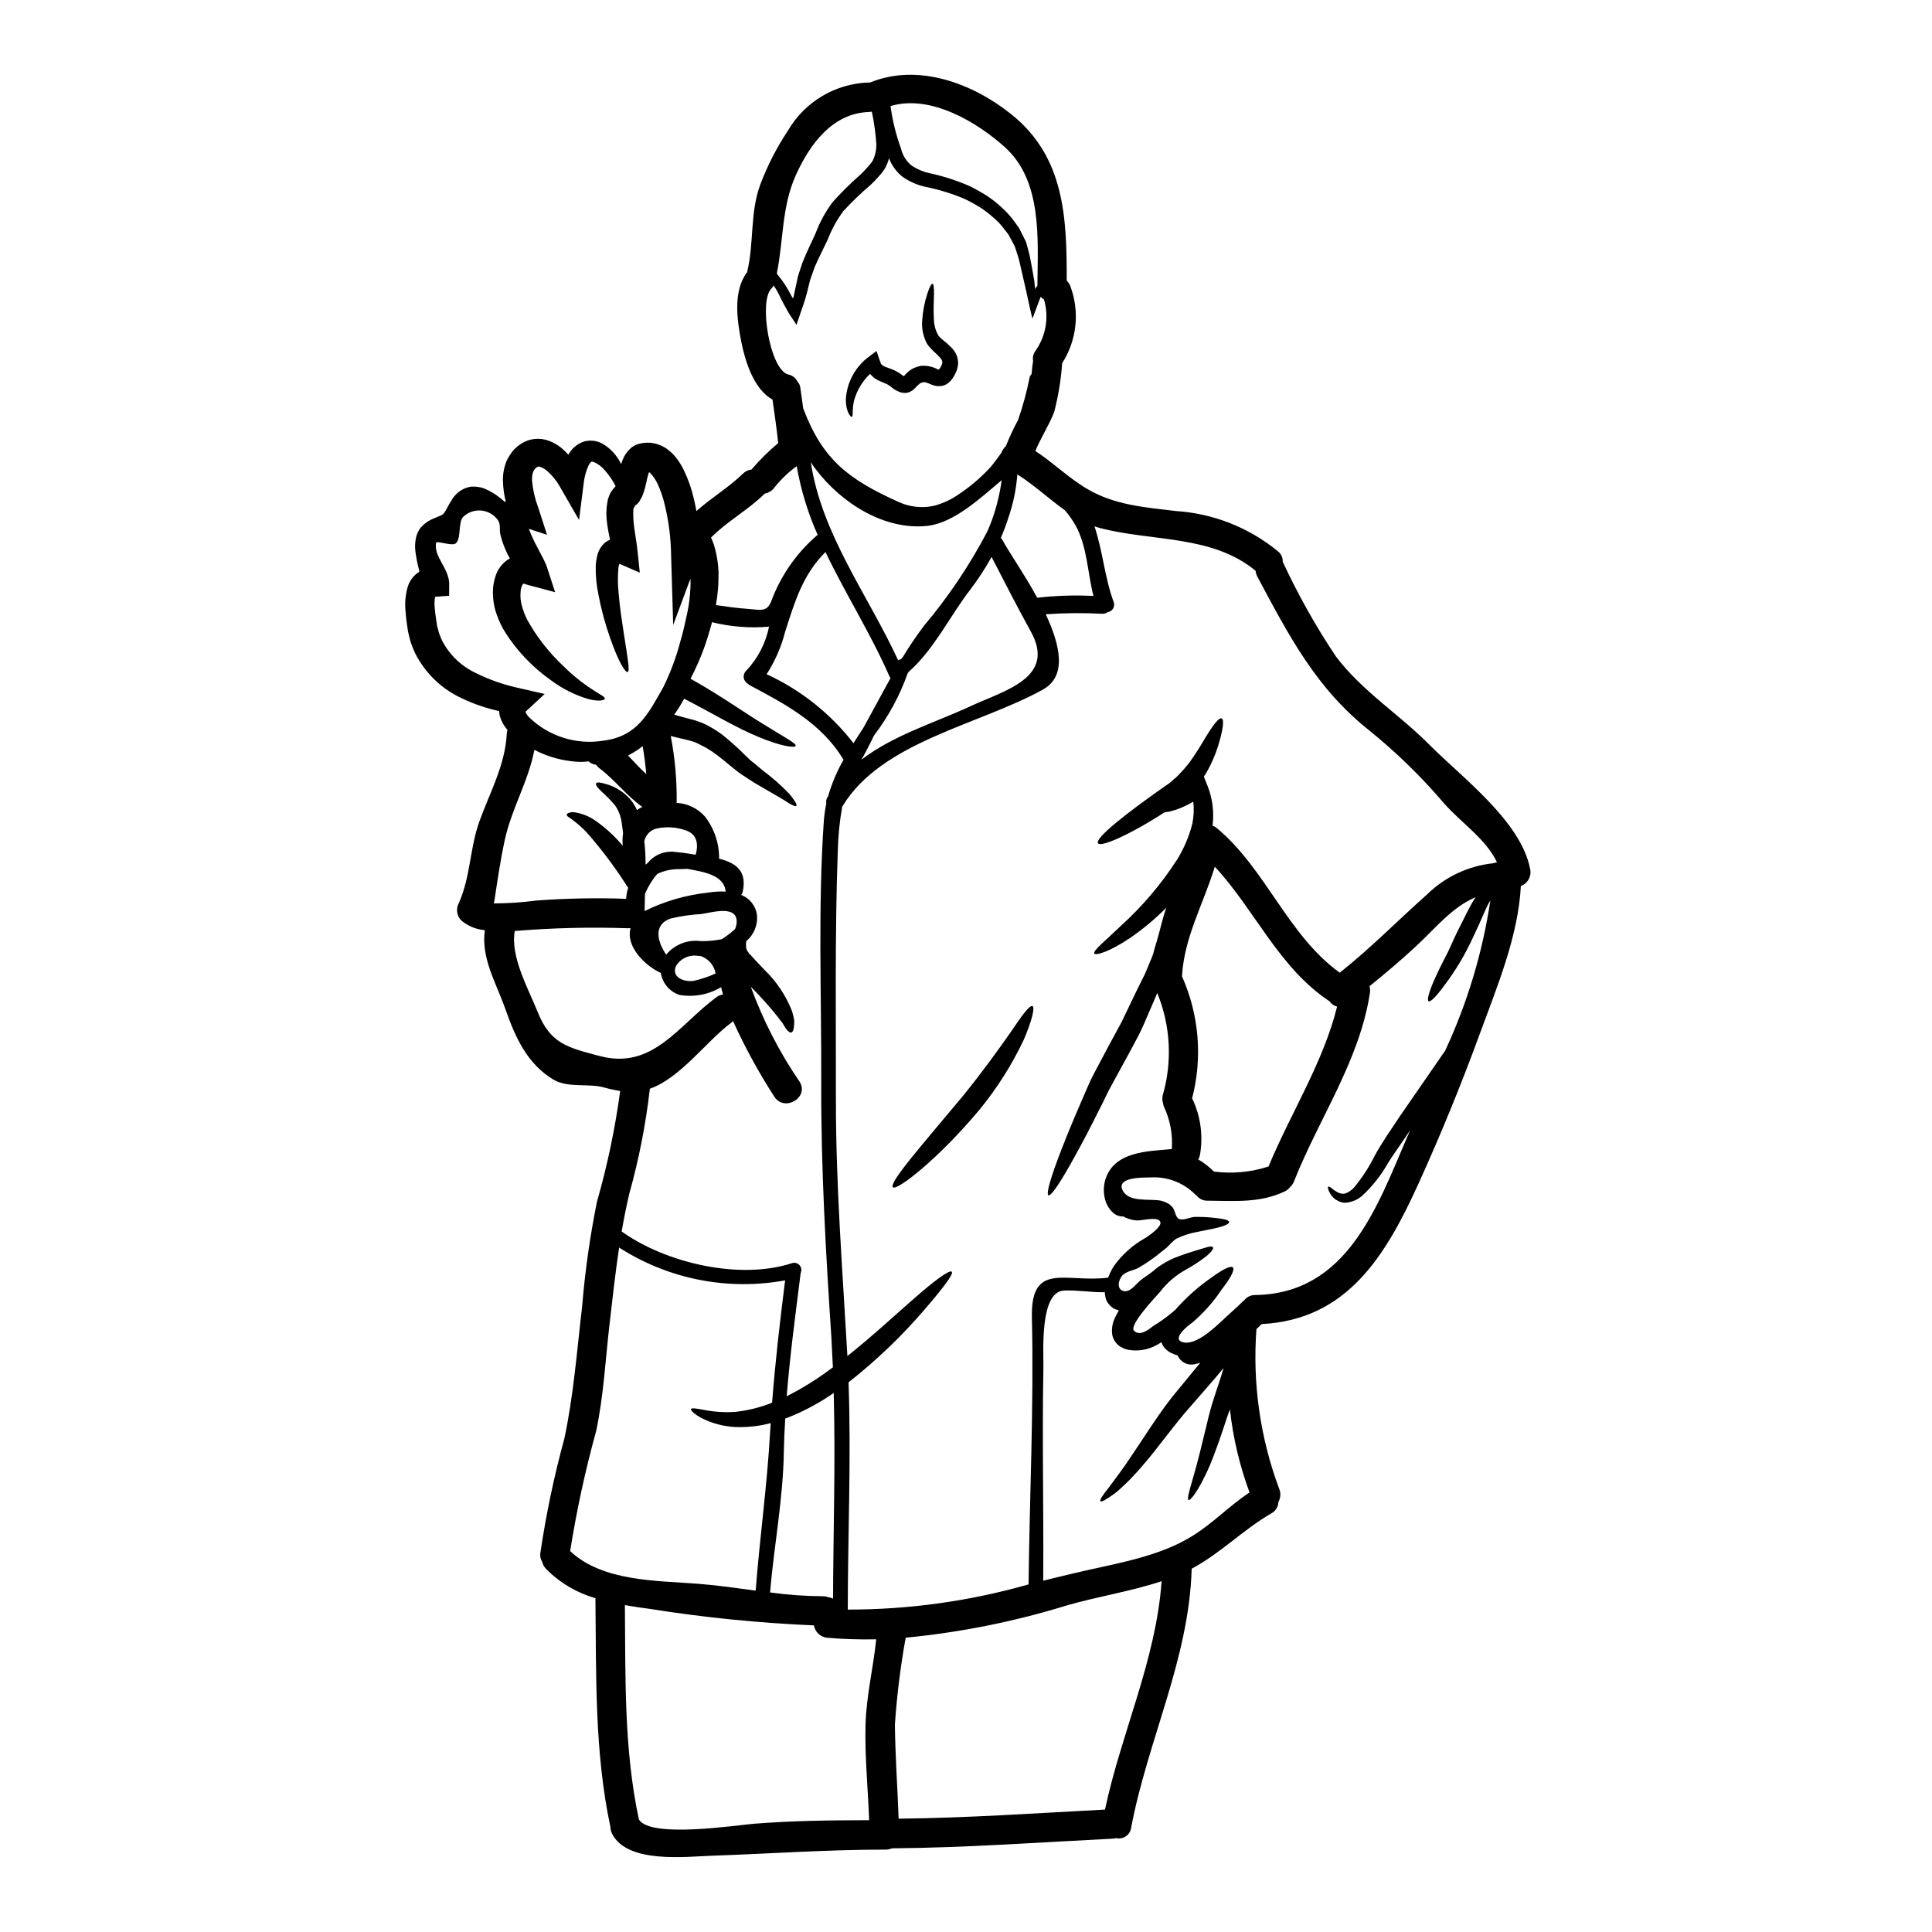<?xml version="1.0" encoding="UTF-8"?>
<!-- Uploaded to: SVG Repo, www.svgrepo.com, Generator: SVG Repo Mixer Tools -->
<svg fill="#000000" width="800px" height="800px" version="1.1" viewBox="144 144 512 512" xmlns="http://www.w3.org/2000/svg">
 <g>
  <path d="m549.48 374.17c0.488 1.941-0.562 3.941-2.441 4.644-0.672 13.309-6.383 26.891-10.926 39.289-4.879 13.336-10.254 26.473-16.117 39.398-8.773 19.309-18.973 36.234-41.633 37.391-0.469 0.441-0.938 0.91-1.402 1.352h0.004c-1.059 14.336 0.984 28.73 5.992 42.203 0.523 1.16 0.453 2.504-0.18 3.609-0.027 1.27-0.746 2.422-1.871 3.008-7.734 4.516-13.34 10.508-21.102 14.66v0.156c-0.727 23.879-11.656 45.293-16.039 68.488v0.004c-0.117 0.91-0.617 1.73-1.375 2.258-0.754 0.523-1.699 0.703-2.594 0.496-0.25 0.059-0.504 0.102-0.758 0.129-19.543 0.988-39.062 2.414-58.648 2.57h0.004c-0.543 0.227-1.125 0.344-1.715 0.34-15.574 0-30.523 1.09-45.656 1.605-7.062 0.234-22.789 2.234-26.812-5.812-0.281-0.547-0.43-1.152-0.441-1.766-4.258-19.988-3.738-40.336-3.973-60.656h0.004c-4.992-1.43-9.527-4.129-13.164-7.836-0.477-0.512-0.809-1.137-0.961-1.82-0.418-0.664-0.594-1.453-0.492-2.231 1.512-10.242 3.637-20.383 6.363-30.367 2.465-11.5 3.344-23.359 4.723-35.031 0.762-9.332 2.078-18.613 3.934-27.793 2.758-9.617 4.812-19.422 6.152-29.332-1.516-0.246-3.012-0.574-4.488-0.988-4.023-1.062-9.473 0.234-13.238-2.047-6.953-4.231-10.016-11.082-12.637-18.5-2.621-7.414-6.516-13.602-5.512-21.078-2.289-0.203-4.465-1.098-6.231-2.57-1.234-1.25-1.484-3.164-0.621-4.695 3.09-6.93 2.856-14.535 5.453-21.672 2.754-7.582 6.797-14.875 7.215-23.102l-0.004 0.004c0.023-0.348 0.094-0.688 0.207-1.012-0.91-1.027-1.59-2.234-1.996-3.543-0.125-0.484-0.203-0.98-0.238-1.48-3.426-0.746-6.754-1.887-9.914-3.402-5.367-2.481-9.73-6.711-12.375-12-0.441-0.934-0.789-1.895-1.141-2.856-0.262-0.961-0.52-1.949-0.723-2.91-0.129-0.934-0.262-1.844-0.395-2.754-0.105-0.832-0.207-1.789-0.262-2.699-0.199-2.117 0.004-4.254 0.594-6.297 0.492-1.621 1.539-3.016 2.961-3.934 0.047-0.023 0.09-0.047 0.129-0.082-0.051-0.23-0.102-0.492-0.152-0.723-0.426-1.621-0.738-3.269-0.938-4.934-0.098-1.066-0.047-2.141 0.156-3.191 0.137-0.66 0.363-1.297 0.676-1.895l0.129-0.23c0.027-0.078 0.395-0.598 0.395-0.598l0.23-0.262 0.395-0.414c0.832-0.797 1.809-1.422 2.883-1.844 0.598-0.262 1.18-0.496 1.738-0.727l0.492-0.23 0.156-0.129 0.078-0.055v-0.004c0.184-0.156 0.34-0.34 0.465-0.543 0.062-0.109 0.133-0.215 0.211-0.312 0.59-1.168 1.246-2.305 1.965-3.398 1.027-1.504 2.586-2.562 4.363-2.961l0.078-0.023c0.098-0.016 0.191-0.031 0.289-0.055h0.285l0.395-0.023h-0.004c0.453-0.004 0.902 0.031 1.348 0.102 0.664 0.102 1.312 0.293 1.922 0.57 1.797 0.793 3.445 1.883 4.883 3.219 0.07 0.078 0.148 0.148 0.23 0.211 0.078-0.051 0.129-0.129 0.207-0.18v-0.004c-0.434-1.742-0.68-3.523-0.727-5.32-0.07-1.906 0.281-3.805 1.039-5.555 0.465-0.934 1.027-1.812 1.684-2.621 0.102-0.117 0.203-0.23 0.316-0.336l0.129-0.129 0.18-0.156 0.363-0.336 0.18-0.156 0.395-0.289 0.789-0.543v-0.004c2.019-1.191 4.457-1.465 6.691-0.75 1.672 0.551 3.199 1.473 4.461 2.699 0.387 0.359 0.75 0.742 1.094 1.141 0.129-0.207 0.23-0.395 0.363-0.598h-0.004c0.922-1.383 2.285-2.418 3.871-2.93 1.586-0.418 3.273-0.227 4.723 0.543 1.859 1.059 3.406 2.59 4.492 4.438 0.23 0.363 0.395 0.699 0.57 1.039 0.051-0.129 0.051-0.234 0.102-0.367 0.258-0.82 0.625-1.605 1.09-2.332 0.316-0.469 0.684-0.906 1.09-1.301 0.484-0.469 1.047-0.855 1.66-1.141 2.445-0.914 5.168-0.684 7.426 0.621 0.461 0.238 0.891 0.535 1.27 0.887 0.637 0.508 1.223 1.082 1.742 1.711 0.902 1.117 1.672 2.336 2.281 3.637 1.113 2.328 1.969 4.773 2.547 7.293 0.285 1.141 0.52 2.281 0.723 3.426 3.938-3.504 8.512-6.227 12.332-9.914v-0.004c0.605-0.609 1.402-0.996 2.258-1.09 2.164-2.527 4.531-4.871 7.082-7.008-0.395-3.867-0.961-7.684-1.508-11.523-4.957-2.754-7.215-10.125-8.227-15.105-1.141-5.762-2.34-13.648 1.531-18.711-0.004-0.07 0.004-0.141 0.023-0.211 1.789-7.504 0.699-15.699 3.453-22.996v0.004c1.891-5.023 4.348-9.812 7.32-14.277 4.484-7.688 12.625-12.508 21.52-12.746 0.074 0 0.152 0.023 0.203 0.023 12.695-5.242 27.254 0.184 37.508 8.438 14.043 11.238 14.688 27.328 14.637 44.016v0.004c0.406 0.41 0.723 0.895 0.938 1.43 2.57 6.773 1.777 14.363-2.129 20.465-0.027 0.051 0 0.129-0.027 0.207v0.004c-0.309 4.301-1.012 8.57-2.102 12.742-1.375 3.582-3.543 6.773-4.984 10.328 4.773 3.113 8.746 7.113 13.73 10.043 7.269 4.309 15.289 4.879 23.488 5.863v0.004c9.914 0.633 19.379 4.363 27.059 10.668 0.848 0.652 1.324 1.684 1.273 2.754 4.035 8.707 8.738 17.09 14.066 25.074 7.008 9.293 16.711 15.266 24.836 23.461 8.605 8.668 24.152 20.191 26.645 32.781zm-9.75-1.402c0.336-0.078 0.648-0.18 0.984-0.262-2.953-6.203-9.504-10.484-13.973-15.547-5.957-7-12.543-13.438-19.68-19.23-14.277-11.266-21.441-25.191-29.875-40.957-0.238-0.473-0.387-0.984-0.441-1.508-11.574-9.578-27.461-7.707-41.27-11.34-0.492-0.129-0.961-0.289-1.43-0.441 2.207 6.539 2.676 13.469 5.062 19.984 0.246 0.57 0.207 1.227-0.102 1.766-0.309 0.543-0.855 0.906-1.473 0.988-0.371 0.289-0.828 0.441-1.297 0.441-5.035-0.27-10.078-0.227-15.105 0.129 3.84 8.176 5.688 16.379-0.723 19.938-16.766 9.34-42.75 13.777-53.105 30.887-0.027 0.051-0.078 0.078-0.102 0.129h-0.004c-0.695 3.926-1.09 7.898-1.18 11.887-0.789 22.043-0.465 44.121-0.492 66.211 0 22.582 1.762 44.871 3.035 67.379v0.152c6.984-5.555 12.926-11.137 17.598-15.184 5.66-4.984 9.523-7.758 10.07-7.164 0.547 0.594-2.281 4.285-7.215 10.02v0.004c-6.066 7.07-12.812 13.531-20.141 19.285 0.723 20.074-0.184 40.129-0.207 60.223 16.203 0.012 32.328-2.234 47.914-6.672 0.262-23.461 1.43-47.289 0.883-70.699-0.34-15.082 9.055-9.164 20.191-10.594 0.289-0.75 0.625-1.43 0.961-2.102l0.207-0.363 0.078-0.156 0.207-0.34v0.004c2.207-3.137 5.102-5.727 8.461-7.578 0.859-0.547 4.359-2.934 3.938-4.203-0.52-1.609-4.828-0.34-6.297-0.418h-0.004c-1.07-0.094-2.113-0.375-3.09-0.828l-0.395-0.23v-0.004c-1.035 0.055-2.051-0.32-2.801-1.039-1.164-1.09-1.938-2.531-2.203-4.102-0.176-0.871-0.227-1.762-0.16-2.648 0.051-0.543 0.18-1.18 0.23-1.453 2.027-8.02 11.242-8.02 17.754-8.617l0.004 0.004c0.277-3.856-0.441-7.715-2.078-11.215-0.121-0.281-0.199-0.578-0.23-0.883-0.234-0.695-0.27-1.438-0.102-2.152 2.594-8.945 2.082-18.508-1.457-27.125-0.152 0.363-0.285 0.699-0.441 1.09-1.012 2.336-2.102 4.824-3.191 7.394-0.312 0.672-0.52 1.18-0.934 2.023-0.34 0.625-0.648 1.27-0.988 1.898-0.699 1.27-1.375 2.566-2.074 3.863-1.43 2.621-2.805 5.164-4.152 7.606-1.406 2.469-2.441 4.91-3.637 7.164-2.281 4.57-4.414 8.66-6.297 12.043-3.738 6.824-6.41 10.875-7.113 10.535-0.699-0.34 0.676-5.008 3.504-12.277 1.402-3.606 3.191-7.941 5.242-12.668 1.066-2.363 2.051-4.934 3.348-7.371 1.301-2.441 2.672-5.008 4.051-7.629 0.699-1.301 1.402-2.598 2.102-3.867l1.012-1.871c0.23-0.414 0.598-1.215 0.883-1.816 1.195-2.519 2.356-4.934 3.481-7.242 0.57-1.18 1.141-2.281 1.684-3.375l0.207-0.418 0.078-0.18c0.051-0.078 0.363-0.855 0.363-0.855 0.234-0.547 0.441-1.09 0.676-1.609 0.395-1.066 0.961-2.102 1.18-3.039s0.52-1.844 0.789-2.723c1.039-3.543 1.711-6.691 2.465-8.773 0.078-0.207 0.156-0.363 0.207-0.547v0.012c-2.945 2.981-6.168 5.676-9.625 8.047-5.269 3.582-9.164 4.773-9.5 4.125-0.395-0.727 2.598-3.062 6.984-7.266h-0.004c5.766-5.219 10.816-11.176 15.027-17.711 1.812-2.953 3.16-6.164 4-9.527 0.367-1.887 0.445-3.82 0.23-5.734-1.898 1.152-3.953 2.023-6.102 2.594-0.488 0.105-0.98 0.176-1.477 0.211-9.34 6.051-16.926 9.32-17.672 8.23-0.938-1.328 7.656-8.102 18.246-15.473l0.516-0.336c0.105-0.078 0.34-0.289 0.34-0.289l1.82-1.578-0.004 0.004c0.246-0.227 0.48-0.473 0.699-0.727 0.918-0.945 1.785-1.941 2.594-2.984 1.531-2.152 2.859-4.231 3.938-6.102 2.203-3.684 3.894-5.945 4.621-5.606s0.363 3.035-0.938 7.266v0.004c-0.797 2.562-1.887 5.027-3.242 7.344-0.18 0.262-0.363 0.547-0.543 0.809l0.984 2.465v-0.004c1.32 3.336 1.777 6.953 1.32 10.516 0.402 0.16 0.777 0.379 1.117 0.648 13.055 10.875 18.789 28.395 32.598 38.336 8.152-6.465 15.289-13.758 23.051-20.66 4.758-4.699 10.977-7.644 17.629-8.344zm-0.754 9.809c-0.551 0.918-1.035 1.871-1.453 2.856-0.961 2.254-2.074 4.723-3.293 7.266h-0.004c-2.004 4.352-4.465 8.477-7.348 12.305-2.152 2.961-3.762 4.621-4.281 4.328s0.129-2.543 1.609-5.902c0.754-1.684 1.688-3.633 2.801-5.762 1.18-2.125 2.078-4.566 3.324-7.008s2.363-4.777 3.504-6.879c0.395-0.723 0.789-1.375 1.219-1.996-6.129 2.543-10.594 8.125-15.652 12.848-4.023 3.762-8.199 7.266-12.457 10.719h0.004c0.152 0.566 0.188 1.16 0.102 1.738-2.754 18.066-13.52 33.273-20.113 49.965-0.227 0.59-0.59 1.113-1.062 1.531-0.359 0.488-0.832 0.883-1.379 1.141-6.566 3.148-13.383 2.519-20.469 2.469h0.004c-1.133 0.039-2.211-0.461-2.91-1.352-0.188-0.129-0.359-0.277-0.52-0.438-3.144-3.09-7.465-4.68-11.859-4.363-1.844 0.023-8.902-0.129-7.269 3.344 1.637 3.402 7.164 2.207 10.152 2.805v0.004c0.289 0.066 0.574 0.152 0.852 0.262 0.227 0.062 0.441 0.152 0.648 0.258l0.363 0.203c0.184 0.105 0.289 0.156 0.34 0.18l0.027 0.027c0.051 0.027 0.152 0.102 0.152 0.102l0.156 0.156 0.34 0.312c1.012 0.934 0.855 2.777 1.922 3.32s3.012-0.469 4.152-0.52v0.004c1.645-0.031 3.293 0.035 4.93 0.211 2.644 0.262 4.152 0.57 4.231 1.117s-1.43 1.18-4.078 1.762l-4.621 0.934h0.004c-1.789 0.328-3.527 0.895-5.164 1.688l-0.18 0.078-0.004 0.004c-0.691 0.508-1.324 1.094-1.891 1.738l-0.676 0.645-0.883 0.703v0.004c-2.031 1.711-4.203 3.246-6.492 4.59-1.297 0.699-3.113 0.883-4.203 1.922-1.09 1.039-1.789 3.711 0.156 4.231 1.684 0.465 3.148-1.609 4.231-2.57 1.18-1.012 2.492-1.738 3.656-2.699h0.004c0.719-0.645 1.492-1.227 2.309-1.738 1.43-0.922 2.965-1.672 4.57-2.234 2.723-1.012 4.852-1.574 6.332-2.051 1.48-0.477 2.363-0.648 2.621-0.312 0.262 0.34-0.289 1.141-1.574 2.258v0.004c-1.773 1.391-3.656 2.633-5.633 3.711-2.648 1.461-4.965 3.461-6.797 5.867-1.219 1.402-8.383 8.902-6.879 10.328 1.574 1.508 3.867-0.336 5.09-1.297 2.062-1.238 4.008-2.664 5.812-4.258 2.805-3.195 5.984-6.039 9.469-8.477 3.09-2.258 5.242-3.348 5.812-2.777 0.57 0.57-0.621 2.859-2.984 5.867h0.004c-2.168 3.262-4.781 6.207-7.762 8.746-1.062 0.699-5.973 4.594-2.231 5.269 4.051 0.723 9.785-5.609 12.535-7.992 0.129-0.129 0.262-0.262 0.395-0.367 0.883-0.789 1.738-1.574 2.594-2.441l0.469-0.395h-0.004c0.707-0.898 1.793-1.406 2.934-1.375 24.27-0.363 32.211-23.152 40.359-42.152 0.207-0.492 0.441-0.988 0.648-1.48-0.855 1.242-1.711 2.519-2.519 3.711-0.621 0.883-1.215 1.738-1.789 2.594-0.543 0.789-1.062 1.609-1.605 2.469v0.004c-1.812 3.188-4.106 6.078-6.801 8.566-1.262 1.094-2.848 1.742-4.516 1.84-0.727-0.016-1.438-0.227-2.055-0.609-0.52-0.246-0.973-0.613-1.324-1.066-0.477-0.512-0.828-1.125-1.035-1.793-0.156-0.441-0.184-0.699-0.055-0.789 0.129-0.086 0.367 0 0.754 0.262 0.461 0.418 0.965 0.781 1.504 1.09 0.301 0.203 0.633 0.344 0.988 0.414 0.359 0.105 0.738 0.133 1.113 0.078 0.984-0.32 1.863-0.902 2.543-1.684 2.117-2.574 3.938-5.379 5.426-8.359 0.465-0.855 0.961-1.762 1.574-2.723 0.543-0.859 1.113-1.738 1.684-2.648 1.18-1.789 2.418-3.633 3.688-5.512 4.438-6.438 8.512-12.332 11.73-16.977 5.883-12.641 9.918-26.059 11.977-39.848zm-40.621 28.191v-0.004c-0.816-0.203-1.527-0.703-1.996-1.398-13.523-8.953-19.754-24.191-30.422-35.688-2.934 9.73-8.148 18.684-8.695 29.066 4.539 10.164 5.481 21.57 2.676 32.344 0.027 0.051 0.051 0.074 0.078 0.129 2.219 4.684 2.906 9.953 1.969 15.051-0.086 0.352-0.219 0.695-0.395 1.012 1.508 0.867 2.891 1.941 4.102 3.195 4.875 0.641 9.832 0.18 14.508-1.344 5.867-14.168 14.457-27.441 18.168-42.367zm-23.223 128.73c-2.621-7.09-4.363-14.473-5.191-21.984-0.203 0.543-0.441 1.141-0.621 1.688-0.418 1.27-0.832 2.492-1.219 3.656-0.789 2.391-1.574 4.598-2.336 6.594-3.012 8.074-6.231 12.406-6.777 12.07-0.723-0.395 1.18-5.117 3.148-13.215 0.496-2.051 1.043-4.281 1.637-6.691 0.285-1.219 0.57-2.469 0.934-3.762 0.367-1.402 0.789-2.727 1.246-4.102 0.75-2.34 1.609-4.75 2.309-7.215-1.301 1.574-2.621 3.148-3.938 4.644-2.231 2.57-4.387 5.035-6.434 7.394-3.938 4.723-7.269 9.344-10.41 13.031-1.531 1.844-3.035 3.453-4.383 4.852-1.43 1.352-2.648 2.543-3.711 3.344-2.18 1.574-3.504 2.34-3.762 2.051-0.262-0.289 0.543-1.574 2.231-3.656 0.789-1.039 1.738-2.34 2.828-3.816 1.09-1.48 2.305-3.242 3.606-5.215 2.648-3.867 5.606-8.723 9.5-13.859 0.961-1.301 2.074-2.57 3.148-3.898 1.035-1.242 2.074-2.543 3.148-3.84 0.676-0.789 1.328-1.605 2-2.414-0.52 0.129-1.039 0.289-1.574 0.395l0.004 0.008c-1.855 0.363-3.707-0.621-4.441-2.363-0.691-0.184-1.359-0.449-1.996-0.785-0.57-0.348-1.086-0.777-1.531-1.273-0.328-0.434-0.594-0.914-0.785-1.426-0.441 0.262-0.832 0.547-1.328 0.789v-0.004c-2.254 1.238-4.863 1.668-7.394 1.223-0.879-0.168-1.711-0.523-2.441-1.039-0.988-0.746-1.656-1.844-1.867-3.062-0.195-1.633 0.125-3.289 0.906-4.734 0.289-0.57 0.57-1.09 0.859-1.609-0.457-0.125-0.898-0.289-1.328-0.492-0.387-0.238-0.742-0.527-1.062-0.855-0.418-0.445-0.75-0.965-0.984-1.531-0.203-0.629-0.316-1.285-0.336-1.945-3.609 0.074-7.113-0.598-10.797-0.441-6.57 0.23-5.398 16.531-5.481 20.469-0.363 18.793 0.105 37.637-0.051 56.426 2.723-0.672 5.453-1.352 8.227-1.996 10.383-2.492 22.246-4.152 31.434-9.941 5.398-3.371 9.734-7.961 15.027-11.465zm-38.297 84.059c4.328-20.398 13.523-39.582 15-60.527-8.176 2.727-16.793 4.023-25.074 6.41v0.004c-13.922 4.293-28.242 7.164-42.742 8.562-1.383 7.617-2.336 15.301-2.859 23.023 0.078 8.332 0.699 16.637 0.988 24.941 18.246-0.195 36.441-1.445 54.688-2.414zm-3.062-321.62c-1.574-6.176-1.66-13.188-4.723-18.66-0.812-1.461-1.777-2.828-2.883-4.078-4.258-3.035-8.23-6.773-12.562-9.469v-0.004c-0.293 3.93-1.094 7.801-2.391 11.523-0.57 1.805-1.238 3.582-1.996 5.32 0.195 0.156 0.355 0.352 0.465 0.57 1.574 2.988 5.688 8.852 9.191 15.266 4.945-0.562 9.93-0.719 14.898-0.469zm-15.395-64.914c2.82-3.957 3.664-8.992 2.289-13.652-0.332-0.184-0.625-0.43-0.859-0.727-0.129 0.312-0.23 0.57-0.363 0.883-0.547 1.48-1.145 3.09-1.789 4.824-0.156-0.051-0.262-0.883-0.418-1.402-0.129-0.594-0.262-1.18-0.414-1.816-0.289-1.328-0.598-2.727-0.91-4.18-0.492-2.078-0.988-4.359-1.574-6.879v0.004c-0.219-1.07-0.512-2.121-0.879-3.148-0.18-0.547-0.34-1.062-0.52-1.609-0.262-0.52-0.543-1.039-0.832-1.574-0.289-0.535-0.57-1.09-0.883-1.633-0.395-0.492-0.789-0.988-1.18-1.504v-0.004c-0.809-1.094-1.75-2.09-2.801-2.957-1.09-0.98-2.254-1.875-3.481-2.676-1.301-0.809-2.699-1.574-4.18-2.285-3.289-1.383-6.703-2.438-10.199-3.148-2.231-0.465-4.34-1.383-6.203-2.695-1.617-1.281-2.856-2.977-3.582-4.91-0.23 0.891-0.562 1.754-0.988 2.57-0.312 0.469-0.672 1.012-0.988 1.402l-0.961 1.09c-0.621 0.707-1.277 1.383-1.965 2.023-2.523 2.152-4.914 4.449-7.164 6.879-1.73 2.328-3.137 4.883-4.176 7.59-1.273 2.672-2.492 5.059-3.481 7.344-0.395 1.141-0.789 2.254-1.18 3.344-0.289 1.18-0.547 2.285-0.832 3.379-0.398 1.539-0.875 3.055-1.43 4.543-0.289 0.832-0.57 1.66-0.832 2.465l-0.418 1.18-0.074 0.312c-0.055 0.078-0.129-0.129-0.184-0.18l-0.336-0.547 0.004-0.004c-0.938-1.309-1.785-2.68-2.543-4.102-0.34-0.645-0.754-1.352-1.016-1.922-0.18-0.395-0.363-0.75-0.543-1.141-0.434-0.867-0.918-1.707-1.453-2.512-0.184 0.328-0.414 0.633-0.676 0.902-3.293 3.348-0.34 21.52 4.57 22.711 1.051 0.211 1.945 0.902 2.41 1.871 0.395 0.402 0.648 0.922 0.73 1.48 0.262 1.871 0.543 3.738 0.789 5.606 5.117 13.625 12.066 18.871 25.359 24.84h-0.004c2.828 1.281 5.984 1.645 9.031 1.039 0.207-0.078 0.445-0.078 0.648-0.156v-0.004c0.062 0 0.125-0.016 0.18-0.051 2.066-0.605 4.019-1.535 5.789-2.754 3.156-2.07 6.043-4.519 8.594-7.293 1.035-1.219 1.996-2.516 2.934-3.863v-0.004c0.23-0.629 0.602-1.199 1.09-1.66 0.039-0.066 0.082-0.129 0.129-0.184 0.922-2.34 1.988-4.617 3.191-6.824 1.277-3.691 2.301-7.461 3.062-11.289 0.082-0.348 0.262-0.664 0.52-0.91 0.102-1.18 0.207-2.34 0.395-3.481-0.16-0.91 0.055-1.848 0.594-2.602zm0.547-17.34c0.102-12.227 1.352-27.695-8.617-36.676-7.422-6.691-19.805-14.066-30.309-10.898h0.004c0.508 3.848 1.441 7.625 2.777 11.262 0.398 1.738 1.355 3.301 2.727 4.441 1.453 0.988 3.082 1.695 4.801 2.078 3.719 0.793 7.344 1.969 10.824 3.504 1.566 0.781 3.09 1.648 4.566 2.594 1.383 0.926 2.688 1.969 3.894 3.117 1.152 1.039 2.199 2.195 3.113 3.449 0.441 0.594 0.883 1.18 1.301 1.789 0.336 0.645 0.672 1.27 0.984 1.922 0.312 0.648 0.598 1.242 0.91 1.844 0.18 0.648 0.363 1.297 0.543 1.922h-0.004c0.336 1.164 0.602 2.348 0.789 3.543 0.207 1.066 0.395 2.129 0.57 3.113 0.078 0.496 0.156 0.988 0.262 1.457l0.051 0.492c0.027 0.34 0.078 0.672 0.102 1.012l0.078 0.547c0.027 0.129 0.027 0.57 0.105 0.336 0.078-0.238 0.348-0.562 0.527-0.844zm-17.57 111.39c8.875-4.098 22.555-7.477 15.859-19.645-3.609-6.543-7.012-13.188-10.434-19.828-1.715 3.098-3.656 6.066-5.816 8.875-5.117 6.668-9.605 15.859-16.137 21.543l-0.312 0.469h0.004c-2.09 5.894-5.086 11.426-8.879 16.398-1.066 2.18-2.129 4.328-3.348 6.438 8.422-6.481 19.094-9.645 29.062-14.242zm8.098-59.828c-0.074 0.074-0.148 0.145-0.234 0.207-5.242 4.387-12.406 11.164-19.496 11.914-11.188 1.18-22.633-5.84-29.637-15.129-0.156-0.234-0.34-0.469-0.52-0.699-0.23-0.34-0.469-0.699-0.699-1.066 2.883 19.18 15.156 35.195 23.152 52.508v-0.004c0.207-0.125 0.434-0.211 0.672-0.258 0.156-0.129 0.312-0.289 0.469-0.445 1.75-2.898 3.644-5.707 5.684-8.41 6.438-7.641 12.035-15.953 16.688-24.797 0.086-0.211 0.18-0.418 0.289-0.621 0.18-0.395 0.34-0.809 0.52-1.219 1.516-3.848 2.562-7.867 3.109-11.969zm-29.562 52.672c0.027-0.102 0.078-0.18 0.105-0.262v0.004c-0.086-0.098-0.164-0.203-0.238-0.312-4.902-11.266-11.68-21.902-17-33.062-6.051 6.07-8.121 13.133-10.691 21.152-1.016 3.988-2.672 7.785-4.906 11.238 9.035 4.152 16.934 10.426 23.023 18.281 0.859-1.375 1.738-2.723 2.621-4.074 2.402-4.32 4.672-8.652 7.086-12.965zm-3.684 254.52c-4.262 0.09-8.527-0.043-12.773-0.395-1.867-0.082-3.426-1.453-3.734-3.297-14.602-0.629-29.148-2.09-43.582-4.387-2.18-0.289-4.359-0.598-6.516-0.988 0.18 19.027-0.289 38.105 3.711 56.816 3.09 5.062 25.875 1.48 30.602 1.117 10.148-0.789 19.441-0.91 30.418-0.938-0.312-8.434-1.18-16.895-0.961-25.332 0.238-7.727 2.055-15.02 2.836-22.598zm-0.938-391.84c0.691-1.414 1.023-2.973 0.961-4.543-0.199-2.848-0.594-5.672-1.184-8.465-0.23 0.043-0.465 0.07-0.699 0.082-9.684 0.312-15.676 8.434-19.418 16.688-3.812 8.41-3.269 17.285-5.062 26.086h0.004c0.066 0.137 0.145 0.27 0.234 0.395 1.059 1.258 2 2.613 2.801 4.051 1.609 2.828 1.113 2.754 1.789-0.078 0.262-1.113 0.492-2.281 0.75-3.504 0.363-1.18 0.789-2.465 1.219-3.734 1.012-2.519 2.231-5.012 3.402-7.582h0.004c1.121-3.004 2.66-5.836 4.566-8.41 2.309-2.578 4.769-5.012 7.371-7.289 0.629-0.578 1.219-1.195 1.77-1.848l0.855-0.961c0.273-0.316 0.43-0.602 0.637-0.887zm-7.707 158.7c-0.051-0.074-0.129-0.102-0.18-0.203-5.738-9.445-15.211-14.457-24.684-19.496-0.184-0.113-0.348-0.246-0.496-0.395-0.617-0.34-1.031-0.953-1.109-1.652s0.188-1.391 0.715-1.855c3.043-3.242 5.117-7.269 5.996-11.625-5.066 0.445-10.172 0.043-15.109-1.184-0.621 2.285-1.352 4.777-2.152 6.957v0.004c-1.008 2.742-2.191 5.422-3.543 8.016 8.203 4.594 14.613 9.242 19.52 12.176 5.215 3.269 8.566 4.934 8.332 5.633-0.156 0.598-4.078 0.078-9.969-2.441-5.324-2.141-11.996-6.137-19.578-10.074-0.789 1.465-1.664 2.875-2.621 4.234 1.48 0.469 3.148 0.859 4.934 1.352 0.676 0.156 1.637 0.52 2.363 0.789l0.961 0.441 0.234 0.102 0.18 0.078 0.129 0.078 0.492 0.289v-0.004c1.316 0.699 2.566 1.516 3.738 2.434 1.984 1.605 3.879 3.316 5.684 5.117 0.414 0.395 0.832 0.789 1.219 1.18 0.391 0.395 0.789 0.648 1.18 0.961 0.789 0.672 1.555 1.324 2.305 1.945h0.004c2.559 1.891 4.945 3.996 7.141 6.297 1.402 1.738 2.051 2.828 1.789 3.113-0.262 0.285-1.43-0.285-3.269-1.531-1.922-1.18-4.465-2.57-7.941-4.644-0.855-0.52-1.738-1.117-2.672-1.738-0.492-0.34-0.91-0.57-1.48-1.012-0.441-0.367-0.883-0.699-1.352-1.066-1.816-1.453-3.684-3.113-5.656-4.438v0.004c-0.992-0.668-2.035-1.262-3.117-1.777l-0.395-0.207-0.102-0.051-0.055-0.023-0.211-0.113-0.961-0.395c-0.598-0.152-0.988-0.312-1.66-0.465-1.324-0.34-2.801-0.625-4.414-1.066v0.004c1.105 5.738 1.633 11.57 1.574 17.414 0 0.102-0.051 0.207-0.051 0.312 2.906 0.137 5.633 1.449 7.555 3.633 2.465 3.184 3.785 7.109 3.738 11.137v0.027c5.188 1.27 7.316 3.812 6.254 8.773-0.062 0.305-0.207 0.594-0.418 0.828 2.301 0.875 3.922 2.953 4.207 5.398 0.227 2.602-0.828 5.148-2.828 6.828-0.094 0.531-0.109 1.07-0.051 1.605 0.023 0.156 0.023 0.289 0.051 0.418s0.102 0.129 0.102 0.18c0 0.051-0.023 0.051 0 0.156l0.441 0.648 0.18 0.262 0.027 0.023 0.027 0.051 0.543 0.547c0.34 0.395 0.699 0.789 1.062 1.18 0.789 0.832 1.574 1.66 2.391 2.516v0.004c3.195 3.074 5.691 6.801 7.32 10.926 0.262 0.91 0.465 1.715 0.594 2.391 0 0.672 0 1.219-0.051 1.711-0.102 0.938-0.34 1.508-0.699 1.609-0.363 0.102-0.883-0.262-1.453-1.039-0.262-0.395-0.57-0.883-0.883-1.453-0.367-0.469-0.789-0.961-1.18-1.531-2.254-2.84-4.672-5.543-7.242-8.098 3.238 8.883 7.578 17.328 12.918 25.129 2.676 4.258-4.074 8.18-6.719 3.938-4.117-6.379-7.758-13.051-10.902-19.961-0.129 0.129-0.262 0.262-0.418 0.395-6.516 4.773-13.496 14.688-21.621 17.52-1.078 9.395-2.902 18.691-5.445 27.797-0.789 3.344-1.457 6.691-2.027 10.043 11.785 8.391 31.305 12.934 45.203 8.367 0.715-0.203 1.48 0.027 1.961 0.594 0.484 0.562 0.59 1.355 0.277 2.027-1.379 10.926-2.828 21.723-3.711 32.668 4.031-2.031 7.879-4.41 11.496-7.109 0.262-0.18 0.492-0.363 0.75-0.543-0.129-2.727-0.262-5.422-0.414-8.125-1.48-22.48-2.754-44.773-2.676-67.305 0.078-23.18-0.906-46.445 0.699-69.562h0.004c0.121-1.492 0.336-2.973 0.648-4.438-0.129-0.562-0.023-1.152 0.289-1.637 0.055-0.098 0.113-0.191 0.18-0.281 0.977-3.394 2.356-6.656 4.109-9.719zm-2.801 222.36c0.074-18.195 0.672-36.336 0.18-54.508v0.004c-3.812 2.66-7.926 4.863-12.254 6.562-0.203 0.078-0.395 0.129-0.594 0.207-0.18 2.883-0.312 5.785-0.367 8.695-0.18 12.637-2.594 24.863-3.656 37.391v0.004c4.664 0.645 9.363 0.984 14.066 1.012 0.453 0.004 0.898 0.082 1.324 0.23 0.449 0.07 0.887 0.203 1.297 0.395zm-4.078-281.93c-2.594-5.812-4.457-11.926-5.551-18.195-2.137 1.566-4.066 3.398-5.734 5.453-0.641 0.961-1.645 1.625-2.781 1.84-0.074 0.078-0.129 0.156-0.203 0.23-4.328 4.207-9.734 7.113-13.992 11.414v0.004c0.277 0.57 0.523 1.16 0.727 1.762 0.266 0.816 0.484 1.648 0.648 2.492 0.352 1.621 0.559 3.273 0.625 4.934-0.051 1.574 0 2.727-0.129 4.281h-0.004c-0.113 1.48-0.305 2.953-0.57 4.41 2.777 0.395 5.531 0.809 8.305 0.988 3.582 0.262 5.348 1.09 6.543-2.492v0.004c2.551-6.629 6.715-12.516 12.117-17.125zm-12.07 230c0.832-10.875 2.078-21.492 3.453-32.418-15.238 2.789-30.965-0.32-43.992-8.695-1.012 6.707-1.75 13.48-2.535 20.25-1.09 9.371-1.574 19.078-3.543 28.34-2.891 10.48-5.195 21.109-6.902 31.848 8.566 8.074 22.828 7.812 33.852 8.66 5.141 0.395 10.234 1.141 15.316 1.816 1.062-13.961 3.035-27.824 3.812-41.84 0.051-0.855 0.129-1.684 0.18-2.543l-0.004-0.004c-3.047 0.805-6.195 1.152-9.344 1.039-3.195-0.148-6.32-0.992-9.16-2.469-1.922-1.09-2.754-1.969-2.621-2.309 0.133-0.344 1.406-0.152 3.43 0.234h-0.004c2.742 0.539 5.547 0.715 8.332 0.52 3.344-0.352 6.617-1.172 9.73-2.43zm-9.445-126.74c0.789-5.453-6.492-3.148-9.344-2.754-2.731 0.156-5.441 0.555-8.102 1.18-4.773 1.66-3.426 6.297-1.18 9.578 2.238-2.699 5.711-4.055 9.188-3.582 1.863 0.027 3.727-0.145 5.555-0.52 1.25-0.777 2.422-1.672 3.504-2.672 0.176-0.395 0.305-0.805 0.379-1.23zm-7.606-8.422c1.566-0.266 3.16-0.359 4.746-0.285-0.395-4.519-6.176-5.269-10.176-6.023-0.723 0.023-1.348 0.051-1.789 0.074v0.004c-2.062-0.078-4.113 0.324-5.992 1.18-0.078 0.027-0.129 0.105-0.207 0.156l-0.004 0.004c-0.27 0.285-0.52 0.59-0.75 0.906-1 1.336-1.828 2.789-2.465 4.332l-0.105 4.531c5.25-2.598 10.918-4.25 16.742-4.879zm4.047 26.969c-0.203-0.625-0.336-1.273-0.52-1.922-3.32 1.988-7.246 2.715-11.055 2.047-2.59-0.871-4.481-3.113-4.906-5.812-4.281-1.969-9.371-7.086-8.023-11.887h0.004c-0.328 0.035-0.656 0.047-0.984 0.027-9.773-0.324-19.559-0.09-29.305 0.703h-0.395c-1.246 6.824 3.582 15.289 6.047 21.465 3.379 8.461 7.992 9.473 16.484 11.707 14.09 3.738 20.859-8.199 30.938-15.621v-0.004c0.504-0.371 1.094-0.609 1.715-0.703zm-1.969-5.559c-0.371-2.121-1.859-3.879-3.891-4.59-0.148-0.031-0.293-0.051-0.441-0.055h-0.234c-0.184-0.008-0.367-0.035-0.547-0.078-2.176-0.176-4.266 0.891-5.398 2.758-1.324 3.148 2.496 4.359 4.828 3.894v-0.004c1.961-0.43 3.863-1.074 5.68-1.926zm-5.266-31.488c0.75-2.754 0.395-5.477-2.727-6.461v0.004c-2.547-0.895-5.297-1.031-7.918-0.395-1.516 0.477-2.66 1.738-2.981 3.297 0.23 2.059 0.34 4.129 0.332 6.203 0.18-0.129 0.34-0.262 0.52-0.395 1.621-2.035 4.125-3.168 6.723-3.035 1.688 0.152 3.633 0.395 5.606 0.75 0.148 0 0.293 0.012 0.438 0.031zm-1.406-70.699v0.004c0.043-0.812 0.043-1.629 0-2.441l-4.566 12.277-0.598-20.012c-0.141-3.945-0.68-7.867-1.609-11.707-0.441-1.965-1.094-3.883-1.945-5.711-0.348-0.734-0.773-1.434-1.273-2.078-0.207-0.34-0.418-0.418-0.598-0.648-0.051-0.051-0.078-0.051-0.078-0.078 0.047 0.004 0.094-0.031 0.105-0.078-0.145-0.059-0.293-0.102-0.445-0.133-0.281 0.859-0.508 1.738-0.672 2.625-0.238 1.176-0.57 2.332-0.988 3.453-0.184 0.43-0.402 0.848-0.648 1.246-0.172 0.344-0.398 0.66-0.676 0.93l-0.57 0.555v-0.027c0.027-0.051 0.051-0.289 0-0.207l-0.23 0.52-0.129 0.23-0.051 0.078c-0.262 0-0.184 2.078-0.129 3.242 0.18 2.57 0.789 5.269 1.09 8.266l0.594 5.66-5.394-2.336-0.004 0.004c-0.145 0.328-0.234 0.68-0.262 1.035-0.199 2.144-0.191 4.301 0.023 6.441 0.34 4.254 0.961 8.047 1.43 11.16 0.988 6.254 1.609 9.762 1.012 10.02-0.672 0.285-2.594-3.012-4.695-9.086-1.305-3.711-2.332-7.516-3.066-11.383-0.527-2.516-0.773-5.082-0.723-7.656 0.043-0.812 0.156-1.617 0.336-2.41 0.086-0.496 0.234-0.977 0.441-1.43 0.129-0.262 0.23-0.492 0.395-0.789 0.184-0.285 0.383-0.562 0.594-0.828 0.543-0.648 1.242-1.148 2.027-1.453-0.289-1.379-0.598-2.856-0.789-4.441-0.273-1.828-0.246-3.688 0.082-5.508l0.152-0.789c0-0.051 0.18-0.52 0.18-0.52 0.027-0.078 0.078-0.207 0.078-0.207l0.102-0.262 0.207-0.52h0.004c0.211-0.367 0.445-0.723 0.699-1.062l0.441-0.52 0.312-0.363c-0.152-0.336-0.324-0.668-0.516-0.984-0.656-1.117-1.41-2.172-2.262-3.152-0.805-0.988-1.836-1.773-3.008-2.281-0.469-0.152-0.676-0.051-0.727 0h-0.004c-0.242 0.258-0.453 0.547-0.621 0.859-0.711 1.559-1.156 3.227-1.324 4.93l-1.219 9.578-4.984-8.66c-0.922-1.668-2.137-3.164-3.578-4.414-0.547-0.469-1.184-0.82-1.871-1.035-0.234-0.09-0.5-0.051-0.699 0.105-0.961 0.621-1.379 1.66-1.324 3.633 0.227 2.414 0.777 4.789 1.633 7.059l2.336 7.242-4.797-1.574h-0.004c0.023 0.109 0.059 0.215 0.105 0.312 0.363 0.961 0.832 1.969 1.301 2.984l1.574 3.039 0.832 1.574 0.418 0.883-0.004-0.004c0.223 0.445 0.414 0.906 0.57 1.379l2.152 6.617-7.293-1.945c-0.238-0.062-0.473-0.141-0.703-0.23-0.129 0.023-0.395-0.129-0.395-0.055l-0.078-0.023v-0.004c-0.426 0.641-0.66 1.387-0.676 2.156-0.062 0.621-0.062 1.246 0 1.867 0.047 0.625 0.16 1.242 0.34 1.844 0.352 1.301 0.84 2.562 1.453 3.762 2.477 4.461 5.629 8.516 9.344 12.016 2.426 2.434 5.102 4.602 7.984 6.473 1.895 1.27 3.375 1.898 3.191 2.391-0.129 0.395-1.453 0.789-4.254 0.102-3.664-1.078-7.106-2.812-10.152-5.117-4.762-3.379-8.824-7.644-11.965-12.562-0.992-1.566-1.785-3.25-2.359-5.012-0.344-0.969-0.59-1.969-0.727-2.984-0.152-1.055-0.215-2.125-0.184-3.191 0.039-1.203 0.25-2.398 0.625-3.543 0.418-1.465 1.234-2.789 2.363-3.812 0.445-0.426 0.953-0.785 1.504-1.066-1.152-2.012-2.012-4.18-2.543-6.438-0.312-1.43 0.207-2.441-0.672-3.789h-0.004c-1.051-1.438-2.68-2.344-4.453-2.481-1.773-0.141-3.523 0.5-4.785 1.754-1.301 1.574-0.395 5.902-1.969 7.008-0.859 0.598-3.938-0.469-5.09-0.363-0.906 3.66 3.453 6.953 3.43 11.082l-0.027 3.113-3.711 0.262h-0.004c-0.18 1.039-0.203 2.102-0.078 3.148 0.055 0.723 0.156 1.402 0.262 2.231 0.105 0.75 0.234 1.504 0.34 2.258l0.52 1.996c0.262 0.625 0.469 1.301 0.789 1.922l-0.004 0.004c1.906 3.719 4.981 6.719 8.746 8.539 3.777 1.898 7.785 3.293 11.926 4.156l6.543 1.504-5.117 4.75c0.219 0.473 0.508 0.91 0.855 1.301 5.269 5.195 12.715 7.539 20.012 6.297 8.852-1.18 11.758-7.191 15.742-14.254 1.902-3.887 3.406-7.957 4.492-12.145 0.672-2.203 1.141-4.383 1.711-6.984 0.512-2.328 0.82-4.695 0.922-7.078zm-11.707 49.344c-0.203-2.465-0.516-4.93-0.961-7.394-1.191 0.969-2.488 1.797-3.867 2.469 1.582 1.66 3.141 3.394 4.828 4.926zm-2.465 9.551c0.445-0.324 0.926-0.605 1.43-0.836-4.207-2.984-7.191-7.109-11.473-10.328h-0.004c-0.301-0.246-0.566-0.535-0.785-0.859-0.75-0.062-1.457-0.383-2-0.902-0.945 0.133-1.902 0.18-2.859 0.129-4-0.234-7.906-1.305-11.469-3.148h-0.027c-1.574 8.305-5.996 15.469-7.836 23.852-1.18 5.453-1.969 10.926-2.801 16.43-0.039 0.137-0.094 0.266-0.16 0.391 3.75-0.008 7.496-0.258 11.215-0.75 7.953-0.598 15.934-0.754 23.902-0.469 0.051-0.988 0.234-1.969 0.543-2.91l-0.605-0.918c-3.125-4.863-6.613-9.48-10.434-13.812-1.129-1.18-2.352-2.266-3.66-3.242-0.395-0.34-0.883-0.598-1.18-0.832-0.301-0.23-0.418-0.441-0.395-0.621 0.023-0.18 0.23-0.34 0.57-0.441 0.523-0.18 1.086-0.227 1.633-0.129 1.988 0.328 3.875 1.109 5.512 2.281 2.644 1.871 5.039 4.078 7.121 6.562-0.109-1.09-0.082-2.188 0.078-3.269 0.004-0.121-0.004-0.246-0.027-0.363-0.102-0.754-0.207-1.48-0.289-2.18-0.051-0.312-0.102-0.598-0.129-0.91-0.102-0.363-0.18-0.727-0.285-1.062-0.043-0.293-0.141-0.574-0.285-0.832l-0.262-0.648c-0.234-0.465-0.496-0.914-0.785-1.352-1.152-1.387-2.41-2.68-3.766-3.867-1.012-0.984-1.508-1.684-1.301-2.051 0.207-0.367 1.039-0.285 2.414 0.129h0.004c2.867 0.75 5.398 2.441 7.188 4.801 0.23 0.367 0.469 0.75 0.699 1.141 0.234 0.391 0.379 0.711 0.508 1.02z"/>
  <path d="m417.62 410.62c0.676 0.285-0.078 3.711-2.309 8.926h-0.004c-3.141 6.633-7.078 12.859-11.727 18.535-11.02 13.184-21.93 21.566-22.945 20.555-1.18-1.18 7.941-11.445 18.5-24.137 5.223-6.426 9.555-12.465 12.664-16.91 3.016-4.492 5.066-7.293 5.82-6.969z"/>
  <path d="m396.24 236.22c1.109 1.113 1.711 2.633 1.664 4.207-0.059 0.777-0.254 1.543-0.574 2.254-0.277 0.621-0.617 1.215-1.016 1.77-0.266 0.363-0.582 0.695-0.93 0.98-0.445 0.375-0.969 0.645-1.531 0.789-0.973 0.223-1.992 0.133-2.91-0.262-1.27-0.543-1.867-0.75-2.152-0.672-0.391 0.043-0.766 0.18-1.09 0.395-0.48 0.41-0.934 0.852-1.352 1.32-0.551 0.555-1.254 0.938-2.023 1.094-0.762 0.105-1.535-0.012-2.231-0.34-0.469-0.191-0.914-0.434-1.328-0.723l-0.492-0.395-0.23-0.184-0.051-0.051c-0.262-0.152-0.625-0.441-0.789-0.52l-0.598-0.262c-0.57-0.254-1.215-0.492-1.945-0.855-0.805-0.406-1.516-0.98-2.078-1.688-2.023 1.914-3.484 4.348-4.231 7.031-0.621 2.57-0.152 4.152-0.621 4.359-0.23 0.18-1.609-1.352-1.574-4.621v0.004c0.254-4.523 2.519-8.695 6.176-11.367l1.949-1.48 0.961 2.828c0.262 0.727 0.312 0.859 1.18 1.301 0.441 0.18 1.039 0.395 1.715 0.648 0.43 0.148 0.844 0.328 1.246 0.543 0.441 0.207 0.621 0.363 0.961 0.543l0.883 0.648c0.078 0.055 0.207 0.105 0.312 0.184l-0.004 0.004c0.473-0.594 1.023-1.125 1.637-1.574 0.469-0.336 0.984-0.602 1.531-0.785 0.477-0.199 0.977-0.336 1.488-0.398 1.496-0.102 2.988 0.223 4.309 0.934 0.156 0.051 0.23 0.078 0.289 0.102 0.031-0.031 0.055-0.066 0.074-0.102 0.242-0.293 0.445-0.613 0.598-0.961 0.137-0.23 0.223-0.488 0.258-0.754 0.078-0.34-0.051-0.676-0.492-1.27h0.004c-0.602-0.656-1.234-1.281-1.898-1.871-0.336-0.34-0.723-0.727-1.141-1.219-0.359-0.418-0.648-0.895-0.859-1.402-0.793-1.758-1.117-3.691-0.934-5.609 0.168-2.445 0.648-4.859 1.43-7.188 0.543-1.609 1.012-2.441 1.297-2.414s0.418 1.035 0.395 2.695c-0.023 1.66-0.203 4.102-0.023 6.879l-0.004 0.004c0.043 1.34 0.387 2.656 1.012 3.844 0.145 0.297 0.348 0.566 0.598 0.785l0.832 0.75v0.004c0.816 0.629 1.59 1.32 2.305 2.066z"/>
 </g>
</svg>